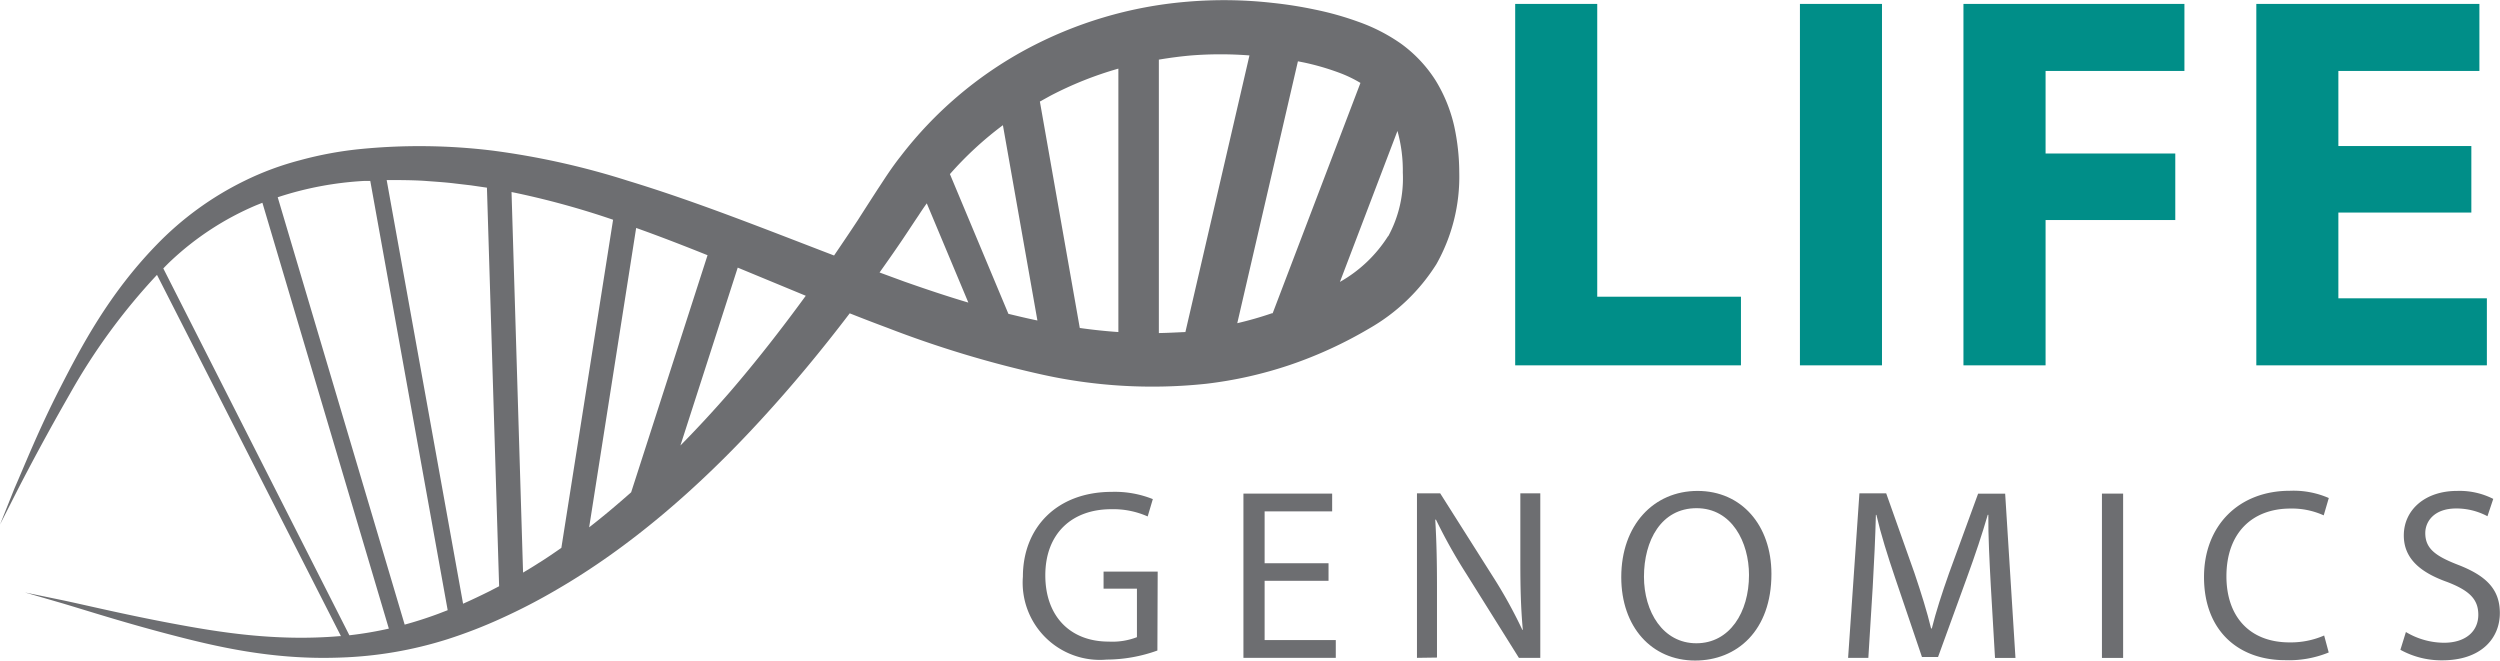 <svg viewBox="0 0 344.61 91.05" xmlns="http://www.w3.org/2000/svg"><path d="m208.86.54v49.82h31.12v-9.46h-19.81v-40.36z" fill="#008e88"/><path d="m248.11.54h11.31v49.82h-11.31z" fill="#008e88"/><path d="m270.65.54v49.82h11.32v-20.03h17.88v-9.17h-17.88v-11.38h19.14v-9.24z" fill="#008e88"/><path d="m311.02.54v49.82h31.78v-9.24h-20.47v-11.82h18.33v-9.17h-18.33v-10.35h19.44v-9.24z" fill="#008e88"/><g fill="#6d6e71"><path d="m159.54 89.67a20.83 20.83 0 0 1 -7 1.25 10.64 10.64 0 0 1 -11.54-11.43c0-6.75 4.67-11.69 12.26-11.69a14.07 14.07 0 0 1 5.65 1l-.71 2.39a11.68 11.68 0 0 0 -5-1c-5.52 0-9.11 3.43-9.11 9.11s3.46 9.14 8.73 9.14a9.43 9.43 0 0 0 3.9-.61v-6.69h-4.6v-2.35h7.46z"/><path d="m171.4 68.04v22.64h12.73v-2.45h-9.81v-8.17h8.81v-2.42h-8.81v-7.15h9.31v-2.45z"/><path d="m195.32 90.68v-22.68h3.2l7.25 11.45a65.29 65.29 0 0 1 4.07 7.36h.07c-.27-3-.34-5.78-.34-9.31v-9.5h2.75v22.68h-2.95l-7.19-11.49a73.51 73.51 0 0 1 -4.24-7.56h-.1c.17 2.85.24 5.57.24 9.34v9.67z"/><path d="m226.61 79.49c0 4.84 2.62 9.18 7.22 9.18s7.26-4.27 7.26-9.41c0-4.5-2.35-9.21-7.23-9.21s-7.25 4.47-7.25 9.44m17.57-.37c0 7.8-4.74 11.93-10.52 11.93-6 0-10.18-4.64-10.18-11.49 0-7.19 4.47-11.89 10.52-11.89s10.18 4.73 10.18 11.45"/><path d="m274.42 80.74c-.17-3.16-.37-7-.34-9.78h-.08c-.77 2.65-1.71 5.48-2.85 8.6l-4 11h-2.22l-3.66-10.79c-1.08-3.19-2-6.11-2.62-8.8h-.07c-.07 2.82-.24 6.62-.44 10l-.6 9.71h-2.79l1.56-22.68h3.69l3.9 11c.94 2.79 1.72 5.28 2.29 7.63h.1c.57-2.29 1.37-4.77 2.38-7.63l4-10.95h3.73l1.42 22.64h-2.82z"/><path d="m289.74 68.04h2.92v22.65h-2.92z"/><path d="m321 89.94a14.49 14.49 0 0 1 -6 1.06c-6.39 0-11.19-4-11.19-11.46 0-7.09 4.8-11.89 11.83-11.89a12.19 12.19 0 0 1 5.37 1l-.7 2.39a10.62 10.62 0 0 0 -4.57-.94c-5.31 0-8.84 3.39-8.84 9.34 0 5.54 3.19 9.11 8.7 9.11a11.53 11.53 0 0 0 4.77-.95z"/><path d="m331.64 87.12a10.33 10.33 0 0 0 5.24 1.48c3 0 4.74-1.58 4.74-3.86 0-2.12-1.21-3.33-4.27-4.51-3.69-1.31-6-3.22-6-6.42 0-3.52 2.93-6.14 7.33-6.14a10.26 10.26 0 0 1 5 1.1l-.8 2.39a9.07 9.07 0 0 0 -4.3-1.07c-3.1 0-4.27 1.84-4.27 3.39 0 2.12 1.38 3.16 4.5 4.37 3.83 1.48 5.78 3.33 5.78 6.65 0 3.5-2.59 6.52-7.93 6.52a11.68 11.68 0 0 1 -5.78-1.45z"/><path d="m200.46 17.42a20.84 20.84 0 0 0 -2.57-6.33 18.46 18.46 0 0 0 -4.8-5.09 24.36 24.36 0 0 0 -5.86-3 42.23 42.23 0 0 0 -5.93-1.67 56.94 56.94 0 0 0 -5.87-.93 59.88 59.88 0 0 0 -11.82-.16 56.67 56.67 0 0 0 -22.26 6.62 54.38 54.38 0 0 0 -17.2 14.68c-.57.72-1.12 1.48-1.66 2.27s-1 1.52-1.49 2.25c-.93 1.44-1.86 2.88-2.77 4.31-1.08 1.64-2.17 3.25-3.26 4.85-9.6-3.68-19-7.44-28.38-10.29a106.82 106.82 0 0 0 -18.77-4.18 82.94 82.94 0 0 0 -18-.22 50.51 50.51 0 0 0 -8.44 1.55 40.41 40.41 0 0 0 -7.7 2.86 43.36 43.36 0 0 0 -12.13 8.84c-6.55 6.76-10.31 13.92-13.28 19.72s-4.86 10.61-6.27 13.81l-2 5 2.42-4.77c1.6-3.1 4-7.65 7.22-13.26a84.55 84.55 0 0 1 12-16.39l25.36 49.8h-.21c-8.89.75-16.77-.57-23.16-1.77s-11.47-2.43-14.9-3.16l-5.28-1.09 5.17 1.5c3.37 1 8.26 2.58 14.63 4.25s14.27 3.58 23.68 3.22a54.67 54.67 0 0 0 14.73-2.52 66.77 66.77 0 0 0 7.52-2.92 81.43 81.43 0 0 0 7.52-3.9c10-5.79 19.48-13.92 28.27-23.52 4.19-4.56 8.24-9.44 12.16-14.59 1.71.68 3.45 1.35 5.2 2a147.88 147.88 0 0 0 20.94 6.36 70.26 70.26 0 0 0 23 1.35 56.85 56.85 0 0 0 11.58-2.61 58.54 58.54 0 0 0 10.87-5 26.39 26.39 0 0 0 9.28-8.88 24.52 24.52 0 0 0 3.15-12.64 30.34 30.34 0 0 0 -.69-6.35zm-112.77 14c3.25 1.16 6.53 2.43 9.84 3.76l-10.53 32.68c-1.91 1.69-3.84 3.32-5.79 4.83zm-65.18 5.58c.37-.38.73-.75 1.13-1.12a39.83 39.83 0 0 1 11.61-7.56l.92-.37 17.43 58.7a50.67 50.67 0 0 1 -5.44.92zm37.93 47.6q-2.34.87-4.66 1.5l-17.5-58.91a46.05 46.05 0 0 1 11.93-2.25h.83l10.67 59.17zm3.39-1.39-10.53-58.39c1.71 0 3.45 0 5.21.11 1.41.11 2.85.19 4.27.37l2.14.25 2.2.32 1.68 54.94-1.35.7c-1.25.62-2.45 1.19-3.62 1.71zm10.54-5.68c-.75.49-1.51.95-2.27 1.4l-1.59-52.46a114.19 114.19 0 0 1 14 3.82l-7.13 45.23c-1 .7-2 1.38-3.01 2.02zm26.27-23.53q-3.36 3.87-6.85 7.41l7.9-24.52 9.38 3.88c-3.37 4.62-6.84 9.06-10.43 13.23zm83.89-44a17.61 17.61 0 0 1 3 1.43l-12.1 31.75h-.1a48.42 48.42 0 0 1 -4.78 1.37l8.36-36.1.81.16a34.54 34.54 0 0 1 4.81 1.39zm-30.37-.56v36.33c-1.78-.12-3.55-.31-5.32-.56l-5.5-31.21 1.41-.78a49.38 49.38 0 0 1 9.41-3.76zm-15.92 7.8 4.76 26.94c-1.33-.28-2.65-.59-4-.92l-8.06-19.26a47.88 47.88 0 0 1 7.3-6.74zm-17 20.32c.84-1.18 1.68-2.37 2.5-3.57 1-1.44 1.92-2.88 2.9-4.33.37-.57.74-1.12 1.11-1.63l5.73 13.68c-3-.89-5.91-1.87-8.81-2.89zm38.5 8.33v-37.67c1.49-.25 3-.45 4.49-.58a51.72 51.72 0 0 1 8 0l-8.83 38.13c-1.22.05-2.4.12-3.64.14zm31.6-13.34a18.8 18.8 0 0 1 -6.64 6.31l7.93-20.81a20.24 20.24 0 0 1 .74 5.74 16.72 16.72 0 0 1 -2.01 8.78z"/></g></svg>